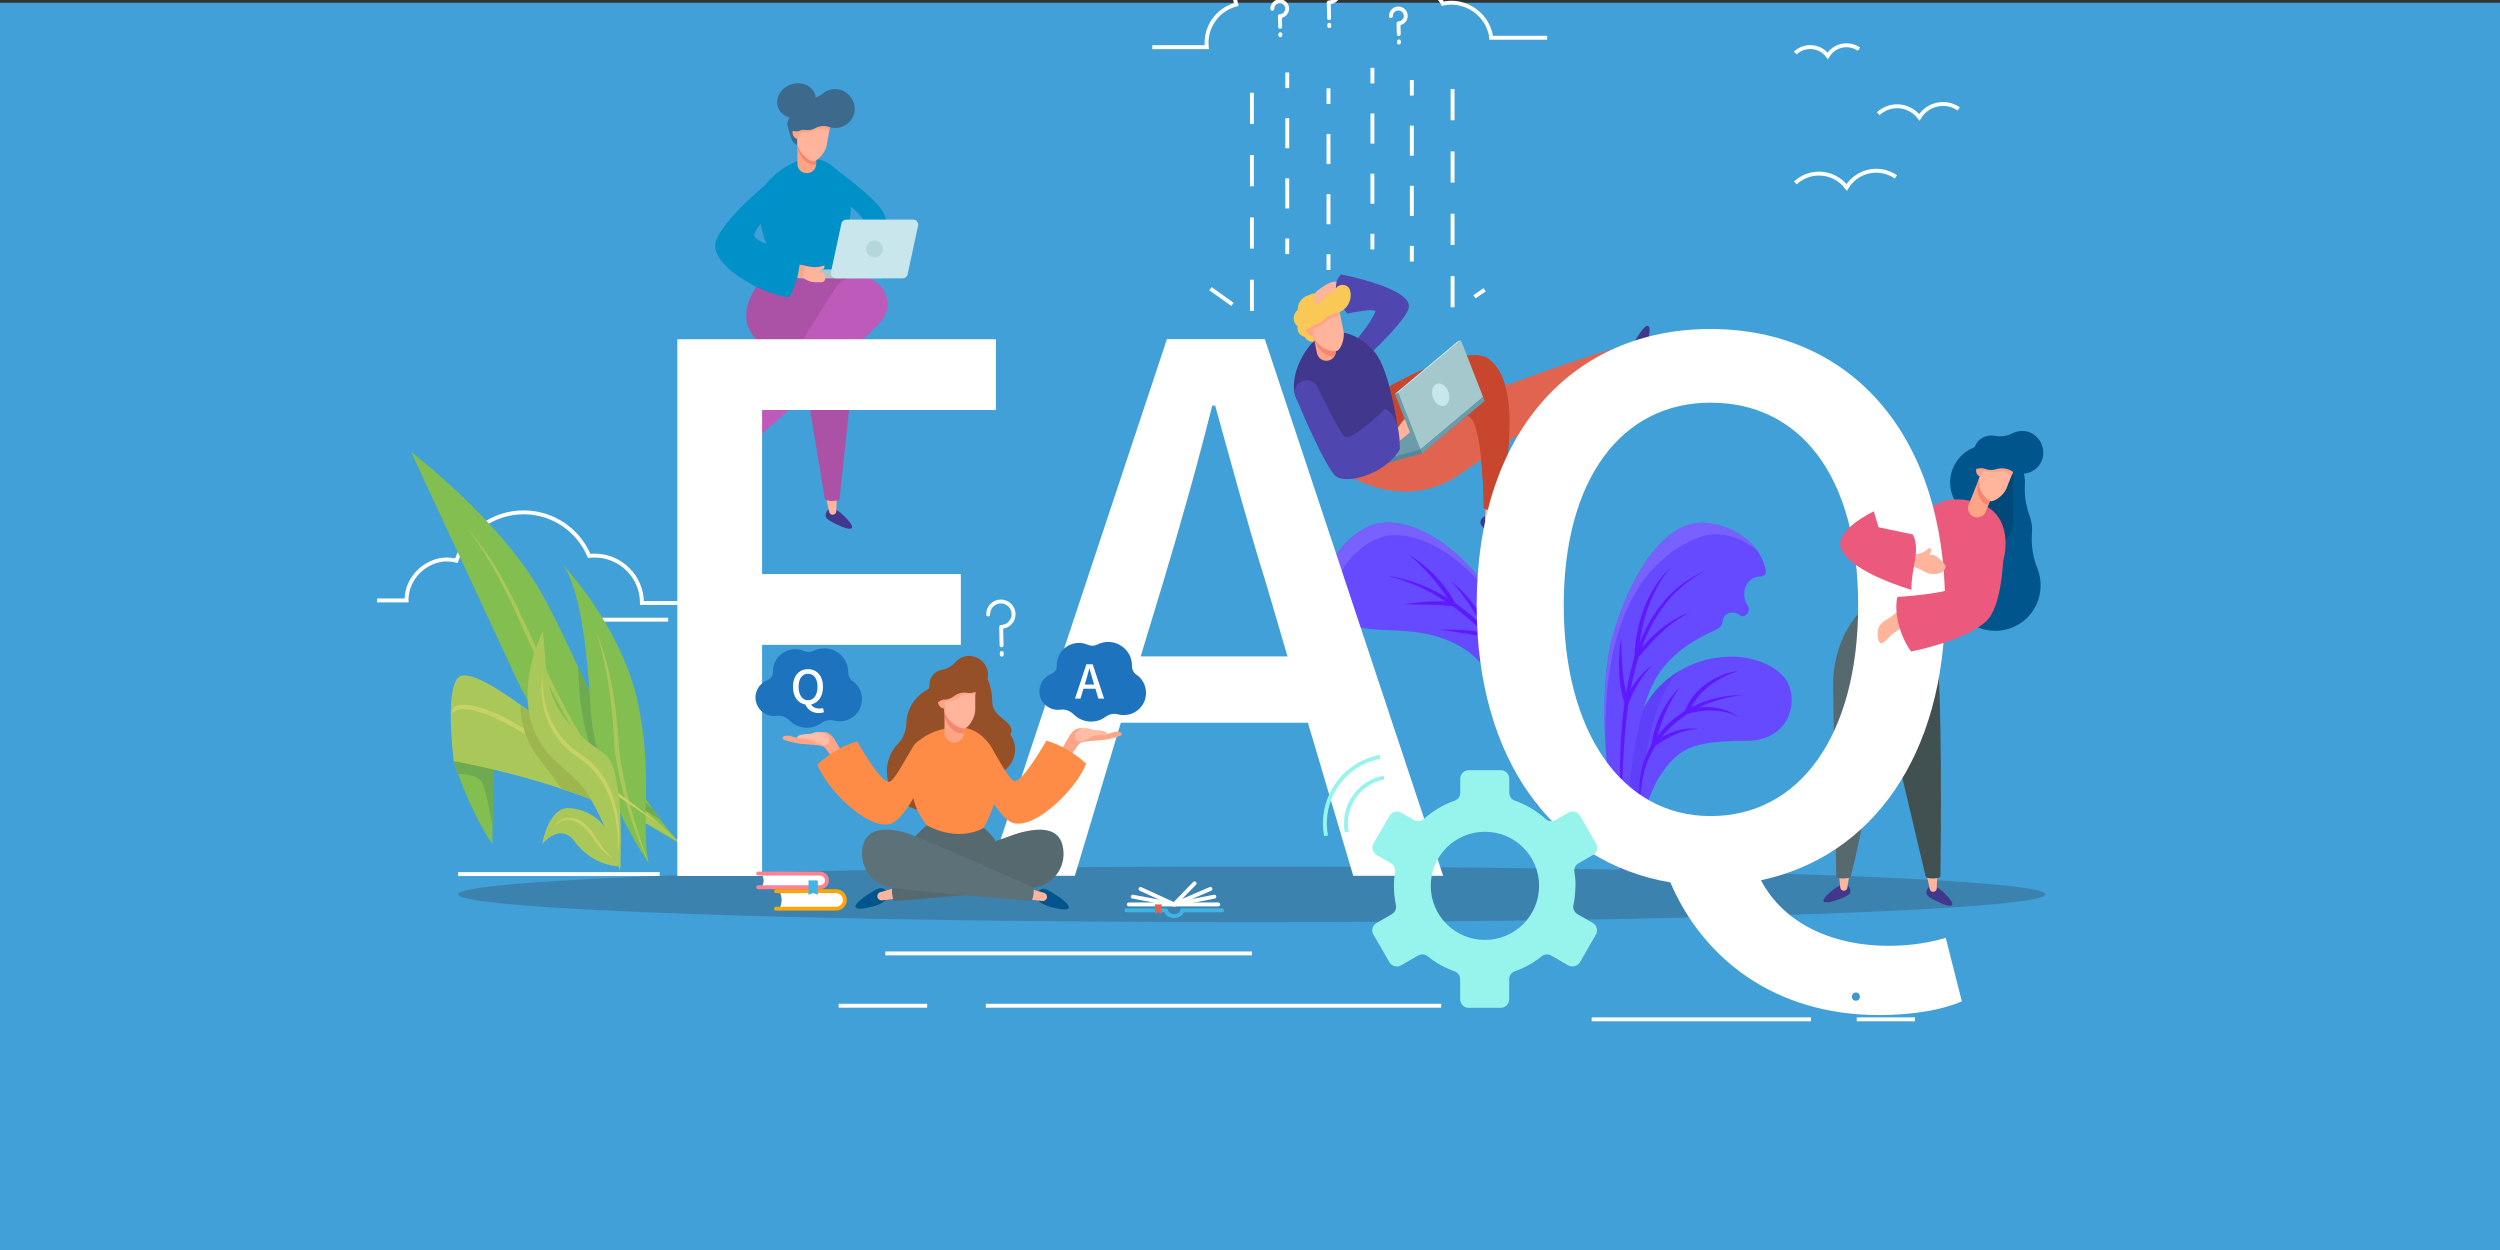 <?xml version="1.0" encoding="UTF-8"?><svg id="_レイヤー_2" xmlns="http://www.w3.org/2000/svg" xmlns:xlink="http://www.w3.org/1999/xlink" viewBox="0 0 300 150"><rect x="0" y="0" width="300" height="150" fill="#333333" stroke="none"/><defs><style>.cls-1,.cls-2,.cls-3,.cls-4,.cls-5,.cls-6,.cls-7,.cls-8,.cls-9,.cls-10{fill:none;}.cls-2{stroke:#41b4e6;}.cls-2,.cls-3,.cls-4,.cls-5,.cls-6,.cls-7,.cls-8,.cls-9,.cls-10{stroke-width:.47px;}.cls-2,.cls-3,.cls-7,.cls-10{stroke-linecap:round;}.cls-2,.cls-7{stroke-linejoin:round;}.cls-11{fill:#5f19ff;}.cls-12{fill:#6eaa50;}.cls-3{stroke:#ff8291;}.cls-3,.cls-4,.cls-5,.cls-6,.cls-8,.cls-9,.cls-10{stroke-miterlimit:10;}.cls-13{fill:#3c698c;}.cls-14{fill:#ffa587;}.cls-15{fill:#a5c8cd;}.cls-16{fill:#ffbca6;}.cls-4{stroke-dasharray:3.61 3.61;}.cls-4,.cls-5,.cls-7,.cls-8,.cls-9{stroke:#fff;}.cls-5{stroke-dasharray:3.61 3.61;}.cls-6{stroke:#97f4ec;}.cls-17{fill:#41b4e6;}.cls-18{fill:#5d40f7;}.cls-19{fill:#ffb49b;}.cls-20{fill:#c8d264;}.cls-21{fill:#c8e6eb;}.cls-22{fill:#c8462d;}.cls-23{fill:#7861ff;}.cls-24{fill:#fac855;}.cls-25{fill:#4297c9;}.cls-26{fill:#e16450;}.cls-27{fill:#fff;}.cls-28{fill:#82be50;}.cls-29{fill:#5d7278;}.cls-30{fill:#b4d7dc;}.cls-31{fill:#ff8c46;}.cls-32{fill:#415050;}.cls-33{fill:#ab51a6;}.cls-34{fill:#3c82af;}.cls-35{fill:#55879b;}.cls-36{fill:#0091c8;}.cls-37{fill:#654aff;}.cls-38{fill:#965028;}.cls-9{stroke-dasharray:3.74;}.cls-39{fill:#f5876e;}.cls-40{fill:#6c9baa;}.cls-41{fill:#004978;}.cls-42{fill:#1e73be;}.cls-43{fill:#9db74e;}.cls-44{fill:#00558c;}.cls-45{fill:#eb5a7d;}.cls-46{fill:#5046af;}.cls-47{fill:#97f4ec;}.cls-10{stroke:#ffa50a;}.cls-48{fill:#41378c;}.cls-49{fill:#be5ab9;}.cls-50{fill:#41a0d7;}.cls-51{clip-path:url(#clippath);}.cls-52{fill:#55696e;}.cls-53{fill:#aac85a;}</style><clipPath id="clippath"><rect class="cls-1" x="37" width="222" height="129.72"/></clipPath></defs><g id="_レイヤー_1-2"><rect class="cls-50" y=".33" width="300" height="149.67"/><g class="cls-51"><path class="cls-8" d="M45.25,72.05h3.54s0-.05,0-.07c0-1.98,1.29-3.75,3.13-4.5,1.02-.42,1.98-.41,2.85-.2,1.13-3.37,4.31-5.8,8.07-5.8,3.54,0,6.58,2.16,7.86,5.23.21-.02.43-.04.65-.04,3.13,0,5.68,2.54,5.68,5.66,0,.01,0,.02,0,.03h8.77"/><line class="cls-8" x1="70.08" y1="74.36" x2="80.18" y2="74.36"/><path class="cls-8" d="M223.08,5.9c-.42-.29-.94-.47-1.5-.47-.96,0-1.79.51-2.25,1.27-.48-.64-1.24-1.05-2.1-1.05-.7,0-1.33.27-1.8.71"/><path class="cls-8" d="M227.51,21.23c-.67-.46-1.48-.74-2.36-.74-1.51,0-2.83.8-3.55,2-.76-1.01-1.96-1.66-3.32-1.66-1.1,0-2.1.43-2.84,1.12"/><path class="cls-8" d="M235.05,13.07c-.54-.37-1.19-.59-1.89-.59-1.21,0-2.26.64-2.84,1.6-.61-.8-1.57-1.33-2.66-1.33-.88,0-1.68.34-2.27.9"/><path class="cls-8" d="M185.66,4.53h-6.72s0-.04,0-.06c-.24-1.76-1.49-3.26-3.17-3.86-.93-.33-1.82-.35-2.63-.17-1.24-2.05-3.49-3.43-6.06-3.43-.68,0-1.34.1-1.96.28-.51-4.24-4.12-7.52-8.5-7.52-4.73,0-8.57,3.83-8.57,8.55,0,.77.11,1.51.3,2.22-2.21.58-3.79,2.69-3.54,5.12h-6.53"/><line class="cls-8" x1="118.3" y1="120.69" x2="172.94" y2="120.69"/><line class="cls-8" x1="100.64" y1="120.69" x2="111.26" y2="120.69"/><line class="cls-8" x1="106.25" y1="114.41" x2="150.23" y2="114.41"/><line class="cls-8" x1="191" y1="122.32" x2="217.31" y2="122.32"/><line class="cls-8" x1="222.81" y1="122.32" x2="229.8" y2="122.32"/><line class="cls-8" x1="79.16" y1="104.89" x2="54.98" y2="104.89"/><line class="cls-8" x1="154.47" y1="8.7" x2="154.47" y2="10.57"/><line class="cls-5" x1="154.47" y1="14.18" x2="154.47" y2="26.81"/><line class="cls-8" x1="154.47" y1="28.62" x2="154.47" y2="30.49"/><line class="cls-8" x1="159.42" y1="10.6" x2="159.42" y2="12.47"/><line class="cls-5" x1="159.42" y1="16.08" x2="159.42" y2="28.71"/><line class="cls-8" x1="159.42" y1="30.51" x2="159.42" y2="32.39"/><line class="cls-8" x1="164.69" y1="8.14" x2="164.69" y2="10.01"/><line class="cls-5" x1="164.69" y1="13.62" x2="164.69" y2="26.25"/><line class="cls-8" x1="164.69" y1="28.06" x2="164.69" y2="29.93"/><line class="cls-8" x1="169.42" y1="9.6" x2="169.42" y2="11.47"/><line class="cls-4" x1="169.42" y1="15.08" x2="169.42" y2="27.71"/><line class="cls-8" x1="169.42" y1="29.51" x2="169.42" y2="31.38"/><polyline class="cls-9" points="150.23 11.13 150.23 38.19 145.25 34.64"/><polyline class="cls-9" points="174.31 10.69 174.31 37.42 178.16 34.77"/><path class="cls-7" d="M158.12-.97c-.02-.72.55-1.31,1.27-1.33.72-.02,1.31.55,1.33,1.27s-.55,1.31-1.27,1.33l.04,1.88"/><line class="cls-7" x1="159.51" y1="2.97" x2="159.51" y2="3.14"/><path class="cls-7" d="M152.68,1.06c-.01-.49.38-.9.87-.91.49-.01.9.38.91.87.01.49-.38.9-.87.91l.03,1.29"/><line class="cls-7" x1="153.64" y1="4.11" x2="153.64" y2="4.23"/><path class="cls-7" d="M166.91,1.93c-.01-.49.38-.9.87-.91.49-.01.9.38.91.87.01.49-.38.9-.87.91l.03,1.29"/><line class="cls-7" x1="167.87" y1="4.97" x2="167.87" y2="5.1"/><path class="cls-37" d="M194.69,107.98s-2.28-18.95,4.55-25.69c4.86-4.8,12.18-4.17,14.86-1.01,1.87,2.21,1.04,7.62-4.55,7.62-6.63,0-8.22.96-10.44,4.34-2.22,3.39-4.42,14.74-4.42,14.74Z"/><path class="cls-18" d="M201.52,80.51c-.8.48-1.57,1.07-2.28,1.77-3.15,3.11-4.36,8.8-4.75,14.05.35,2.9.77,5.5,1.12,7.41.25-1.05.54-2.22.86-3.39.34-6.17,1.32-14.89,4.09-18.68.31-.42.63-.8.96-1.16Z"/><path class="cls-37" d="M211.36,69.16c.16,0,.31-.07.42-.19.1-.12.15-.29.12-.44-.52-3.11-3.61-5.38-7.13-5.77-4.41-.49-8.58,4.97-11.02,12.78-3.32,10.63,1.22,30.43,1.22,30.43,0,0-.23-19.24,4.28-25.41,1.95-2.68,4.47-3.99,6.75-5.03.37-.17.66-.51.7-.92.06-.58.46-1.11,1.21-1.11.35,0,.62.12.82.3.19.18.48.2.7.06.01,0,.03-.02.04-.03.43-.26.51-.83.22-1.25-.85-1.24-.29-3.41,1.68-3.41Z"/><path class="cls-23" d="M203.45,64.64c3.35-1.45,6.12.47,7.36,1.36-1.31-1.77-3.57-2.98-6.04-3.25-4.41-.49-8.58,4.97-11.02,12.78-3.32,10.63,1.22,30.43,1.22,30.43,0,0-9.03-33.75,8.49-41.32Z"/><path class="cls-11" d="M204.66,68.48c-8.98,4.66-9.58,16.18-10,25.13-.05,1.36-.07,2.72-.03,4.09-.24-2.72-.29-5.45-.16-8.18.37-7.84,2.11-17.64,10.2-21.04h0Z"/><path class="cls-11" d="M200.38,68.17c-2.39,3-3.58,6.82-3.74,10.62,0,0-.44-.16-.44-.16,1.79-2.16,3.91-4.23,6.6-5.16-2.51,1.23-4.48,3.32-6.21,5.46,0,0-.47.6-.47.6,0-4.11,1.28-8.42,4.26-11.36h0Z"/><path class="cls-11" d="M194.53,76.47c.08,2.6.11,5.3.9,7.78,0,0-.47.01-.47.01.66-1.78,1.82-3.36,3.34-4.47-1.44,1.5-2.5,3.34-3.09,5.31-1.1-2.74-1.08-5.75-.67-8.62h0Z"/><path class="cls-11" d="M209.07,83.42c-6.02.61-11.39,4.67-12.1,10.91-.14.83-.15,1.69-.25,2.54-.01-.85-.05-1.71,0-2.57.32-6.44,6.11-10.95,12.35-10.88h0Z"/><path class="cls-11" d="M208.61,80.51c-2.53.82-4.96,2.41-5.92,4.96,0,0-.31-.33-.31-.33,2.08-.54,4.47-.4,6.24.88-.95-.46-1.97-.72-3.02-.75-1.21-.05-2.42.15-3.56.49.87-2.91,3.67-4.85,6.58-5.26h0Z"/><path class="cls-11" d="M201.52,82.51c-1.4,2.08-2.43,4.39-2.83,6.86,0,0-.41-.23-.41-.23,1.6-1.13,3.58-1.95,5.56-1.67-.98.03-1.91.28-2.79.65-1.06.46-2.05,1.08-2.95,1.78.28-2.75,1.49-5.41,3.41-7.39h0Z"/><path class="cls-37" d="M178.86,71.12c-4.67-6.72-11.08-9.86-14.99-7.77-3.91,2.09-6.12,6.67-3.42,10.28,2.7,3.61,8.98.31,15.19,4.19,6.48,4.05,8.83,19.05,8.83,19.05,0,0-.31-18.13-5.6-25.74Z"/><path class="cls-23" d="M164.78,64.86c3.91-2.09,10.32,1.05,14.99,7.77-.29-.54-.59-1.04-.91-1.51-4.67-6.72-11.08-9.86-14.99-7.77-3.91,2.09-6.12,6.67-3.42,10.28.05.07.11.14.17.2-1.41-3.34.72-7.12,4.17-8.97Z"/><path class="cls-11" d="M179.91,82.81c3.27,5.91,4.54,14.05,4.54,14.05,0,0-.02-1.33-.16-3.42-.86-3.25-2.27-7.48-4.38-10.64Z"/><path class="cls-11" d="M166.35,69.07c7.16,1,13.06,6.36,16.45,12.52.47.9.89,1.83,1.32,2.74-.53-.87-1-1.76-1.54-2.62-3.69-5.92-9.3-11-16.23-12.65h0Z"/><path class="cls-11" d="M169.14,66.61c2.43,1.51,4.47,3.68,5.74,6.26-1-.25-2.4-.27-3.46-.31,0,0-3-.04-3-.04,2.02-.27,4.02-.53,6.06-.24,0,0-.29.36-.29.36-1.27-2.31-3.07-4.28-5.05-6.03h0Z"/><path class="cls-11" d="M174.19,69.78c2.21,1.81,3.95,4.24,4.86,6.96-.96-.38-2.34-.58-3.38-.76,0,0-2.97-.43-2.97-.43,2.04,0,4.05,0,6.04.55,0,0-.34.32-.34.32-.96-2.45-2.48-4.65-4.21-6.64h0Z"/><path class="cls-34" d="M245.47,107.32c0,1.85-42.64,3.34-95.25,3.34s-95.25-1.5-95.25-3.34,42.64-3.34,95.25-3.34,95.25,1.5,95.25,3.34Z"/><path class="cls-44" d="M242.73,56.39c-.85-2.4-3.53-3.62-5.92-2.66-2.16.87-3.3,3.33-2.58,5.54.09.29.22.56.36.82.42.75.6,1.63.4,2.46-.17.72-.15,1.44.02,2.11.26,1.03.05,2.11-.45,3.05-.76,1.44-.87,3.2-.12,4.83,1.2,2.6,4.29,3.83,6.97,2.79,2.95-1.15,4.14-4.42,3.09-7.08-.54-1.36-.79-2.83-.66-4.29.05-.62-.02-1.26-.24-1.88,0,0,0-.01,0-.02-.45-1.24-.7-2.55-.61-3.86.04-.59-.04-1.2-.25-1.8Z"/><path class="cls-41" d="M237.92,66.08h0c2.02,0,3.66-1.63,3.66-3.65v-6.24h-3.66v9.89Z"/><path class="cls-48" d="M231.32,106.62c-.44.77.1,1.04,1.07,1.52.97.49,1.73.69,1.86.45.12-.23-.17-.66-.93-1.43-.91-.92-1.71-1.04-2-.54Z"/><path class="cls-19" d="M231.27,105.29l.29,1.36c.03.22.23.39.45.37h0c.23-.01.4-.2.4-.43l.06-1.76-1.21.46Z"/><path class="cls-32" d="M229.24,71.52s2.05,1.93,3.01,5.9c.91,3.77.63,25.48.6,27.68,0,.11-.07.2-.18.23-.44.11-.92.13-1.43,0-.09-.02-.15-.09-.17-.18l-6.78-28.75,2.72-4.87h2.24Z"/><path class="cls-48" d="M221.94,106.49c.36.81-.21,1.02-1.22,1.41-1.01.38-1.79.51-1.89.25-.09-.24.24-.64,1.07-1.32,1-.83,1.8-.86,2.04-.33Z"/><path class="cls-19" d="M221.9,105.12l-.21,1.37c-.01.23-.2.4-.43.4h0c-.23,0-.42-.18-.43-.4l-.17-1.76,1.24.38Z"/><path class="cls-52" d="M221.69,75.49c.98-1.73,2.46-3.4,4.61-3.97h1.42s-2.83,22.84-5.62,33.64c-.02.08-.08.14-.16.16-.49.12-.97.14-1.43.01-.09-.03-.15-.11-.16-.2l-.38-22.68c-.04-2.43.51-4.85,1.71-6.96Z"/><path class="cls-45" d="M236.11,73.68s3.96-4.47,4.44-7.11c.3-1.63.24-4.89-2.7-6.05-1.96-.77-6.35-1.54-7.68,2.92-.64,2.12-1.25,4.74-.29,7.78,0,0,2.69,2.89,6.24,2.46Z"/><path class="cls-14" d="M236.86,62.01h0c-.57-.22-.84-.86-.62-1.43l1.34-3.38,2.05.81-1.34,3.38c-.22.57-.87.84-1.43.62Z"/><path class="cls-39" d="M238.38,60.56h0c.07.03.14.05.21.06l1.04-2.61-2.05-.81-.15.38c-.4,1.02-.06,2.58.96,2.98Z"/><path class="cls-19" d="M238.85,60.12h0c-.9-.35-1.67-1.92-1.32-2.81l.73-1.85,3.25,1.29-.73,1.85c-.36.9-1.54,1.68-1.94,1.53Z"/><path class="cls-14" d="M237.19,56.2c-.16.4.03.85.43,1.01l.58-1.45c-.4-.16-.85.04-1.01.44Z"/><path class="cls-14" d="M241.62,56.5l-2.74-1.08-.24.6c-.29-.1-.6.05-.71.34-.03.07-.04.15-.04.23.08,0,.16,0,.23-.02.16-.04.32-.02.47.04.33.13.68.13,1,.03.45-.14.94-.1,1.34.14.08.05.17.09.27.13.08.03.16.06.24.08l.19-.47Z"/><path class="cls-44" d="M243.54,51.87c-.71-.26-1.47-.18-2.1.15-.65.35-1.41.4-2.14.27,0,0-.02,0-.03,0-.81-.14-1.66.23-2.1.93-.06.09-.11.19-.15.28-.14.32-.33.62-.59.84-.12.1-.22.24-.29.4-.22.55.08,1.19.67,1.42.24.1.5.11.73.05.21-.05.43-.03.64.05.45.17.92.18,1.35.05.6-.19,1.27-.14,1.81.18.11.07.24.13.36.18,1.34.53,2.87-.15,3.36-1.51.46-1.28-.26-2.82-1.54-3.29Z"/><path class="cls-19" d="M160.48,33.96s.17,1.1-.4,1.34c-.56.24-.8-.07-1.16.31-.36.38-.57,1.05-1.01.82-.19-.11-.42-1.06.22-1.56.64-.5,2.01-1.46,2.34-.91Z"/><path class="cls-22" d="M162.4,48.87c-.87.6-1.51,1.43-1.99,2.34-1.42,2.74.85,5.96,3.93,5.7h0s10.27-8.05,11.97-6.9c1.71,1.16,1.74,10.89,1.74,10.89.01.09.08.17.16.2.52.18,1.01.2,1.47.12.11-.02.19-.11.2-.22.13-1.43,3.48-14.41-1.24-17.91-3.07-2.27-14.52,4.62-16.25,5.79Z"/><path class="cls-24" d="M157.69,38.88c.27.52.08,1.16-.44,1.43-.52.27-1.16.08-1.43-.44-.27-.52-.08-1.16.44-1.43.52-.27,1.16-.08,1.43.44Z"/><path class="cls-24" d="M158.67,39.25c.31.59.09,1.32-.5,1.64s-1.33.09-1.64-.5-.09-1.32.5-1.64,1.33-.09,1.64.5Z"/><path class="cls-46" d="M161.25,42.52s2.97-3.14,3.79-5.09c.24-.57-3.36.2-3.36.2-1.18-1.38-1.96-3.44-.78-4.7,0,0,9.07,1.7,8.1,4.19-.76,1.95-5.87,6.54-5.87,6.54l-1.87-1.14Z"/><path class="cls-48" d="M196.42,42.49c.87.28,1.03-.33,1.3-1.41.28-1.08.32-1.89.04-1.97-.26-.07-.63.32-1.24,1.25-.73,1.12-.68,1.94-.11,2.12Z"/><path class="cls-19" d="M195.31,43.04l1.17-.83c.2-.12.28-.37.17-.58h0c-.11-.21-.36-.3-.57-.21l-1.7.66.93.96Z"/><path class="cls-26" d="M175.08,56.97s-5.27,4.23-12.62.43l1.81-4.6s19.38-8.2,30.48-11.28c.08-.02.17,0,.23.06.37.38.63.79.75,1.27.02.09-.02.19-.1.24l-20.55,13.87Z"/><path class="cls-48" d="M167.67,51.02s-.91-6.58-2.67-8.72c-1.09-1.32-3.69-3.45-6.57-1.92-1.92,1.02-4.18,5.46-2.68,7.78,1.24,1.92,2.74,4.34,5.78,5.62,0,0,4.11.31,6.13-2.75Z"/><path class="cls-14" d="M159.39,43.27h0c-.62.13-1.22-.27-1.35-.88l-.76-3.67,2.23-.46.76,3.67c.13.61-.27,1.22-.88,1.34Z"/><path class="cls-39" d="M160.27,41.92l-.43-2.07-2.19.45.09.41c.22,1.06,1.31,2.16,2.37,2.05.16-.24.22-.54.16-.85Z"/><path class="cls-19" d="M160.41,42.11h0c-.98.2-2.53-.7-2.73-1.68l-.42-2.01,3.44-1.2.52,2.48c.2.97-.37,2.32-.8,2.41Z"/><path class="cls-14" d="M156.75,39.67c.09.44.51.72.94.63l-.33-1.58c-.43.09-.71.51-.62.95Z"/><path class="cls-14" d="M160.74,37.42l-2.98.62.14.65c-.3.08-.49.38-.43.69.02.08.05.15.09.22.07-.04.13-.09.18-.15.11-.12.25-.2.41-.23.36-.07.67-.27.89-.54.31-.37.75-.62,1.23-.64,0,0,0,0,0,0,.3-.02.51-.31.45-.61h0Z"/><path class="cls-24" d="M160.32,34.59c-.36.51-.91.91-1.46.74-.54-.17-1.11-.21-1.64.01l-.4.17h-.02c-.52.23-.93.68-1.03,1.24-.06.33-.05.64.03.91.06.21.02.43-.05.64-.06.15-.07.31-.04.48.1.5.63.82,1.16.71.22-.05.41-.16.55-.31.13-.14.32-.23.51-.27.4-.09.73-.31.98-.6.35-.42,1.15-.68,1.4-.73,1.23-.23,2.01-1.47,1.71-2.69,0,0,0-.01,0-.02-.19-.78-1.25-.93-1.71-.27Z"/><path class="cls-19" d="M166.92,52.44l1.11-1.51c.68-1.01.93-.73,1.01-.7.12.04.11-.25.27-.38.11-.09.26-.13.39-.1.6.14,1.04.43,1.32.91.08.14.02.31-.12.38l-1.7,1.05-1.36.91-.92-.55Z"/><path class="cls-24" d="M157.62,37.6c.33.61.09,1.38-.52,1.7-.62.33-1.38.09-1.71-.52-.33-.61-.09-1.38.52-1.7.62-.33,1.38-.09,1.71.52Z"/><path class="cls-48" d="M177.96,62.09c-.66.63-.19,1.06.63,1.81.82.76,1.52,1.18,1.71.97.18-.2.02-.7-.52-1.68-.64-1.18-1.39-1.52-1.82-1.1Z"/><path class="cls-19" d="M178.29,60.77l-.1,1.43c-.04.23.11.45.34.5h0c.23.05.46-.09.52-.31l.57-1.73-1.33.11Z"/><path class="cls-22" d="M178.65,43.08c-1.69-1.25-5.91.27-9.66,2.09-1.05.51,2.57,6.65,2.57,6.65,2.14-1.32,4.09-2.26,4.75-1.82,1.71,1.16,1.74,10.89,1.74,10.89.01.09.08.17.16.2.52.18,1.01.2,1.47.12.11-.02.19-.11.2-.22.13-1.43,3.48-14.41-1.24-17.91Z"/><polygon class="cls-35" points="178.16 48.11 170.65 54.4 165.08 55.97 164.89 55.49 172.58 49.68 178.16 48.11"/><polygon class="cls-40" points="177.97 47.63 170.46 53.92 164.89 55.49 172.39 49.2 177.97 47.63"/><polygon class="cls-40" points="177.56 47.79 170.05 54.08 167.39 47.28 174.89 40.99 177.56 47.79"/><polygon class="cls-15" points="177.97 47.63 170.46 53.92 167.8 47.12 175.31 40.83 177.97 47.63"/><polygon class="cls-40" points="170.46 53.92 170.65 54.4 178.16 48.11 177.97 47.63 170.46 53.92"/><polygon class="cls-21" points="167.8 47.12 167.39 47.28 174.89 40.99 175.31 40.83 167.8 47.12"/><path class="cls-21" d="M173.82,47.05c.25.72.03,1.45-.48,1.63-.52.18-1.14-.26-1.39-.99-.25-.72-.03-1.45.48-1.63.52-.18,1.14.26,1.39.99Z"/><path class="cls-46" d="M156.38,45.69c-.8.25-1.21,1.12-.9,1.9,1.08,2.7,3.56,8.25,4.7,9.45,1.17,1.23,6.04-.08,7.8-3.12,0-1.59-.13-4.09-1.77-4.85,0,0-3.71,3.63-4.75,3.4-.45-.1-2.4-4.05-3.36-6.03-.31-.64-1.05-.96-1.73-.74h0Z"/><path class="cls-19" d="M159.42,35.18v-1.16c-.46.23-.97.6-1.29.85-.64.5-.42,1.45-.22,1.56.44.24.65-.44,1.01-.82.19-.2.5-.36.5-.43Z"/><path class="cls-13" d="M96.28,16.16c.19.55.06,1.11-.31,1.23-.36.13-.82-.22-1.01-.77-.95-2.75-.21-1.85.15-1.97.36-.13.97.96,1.17,1.51Z"/><path class="cls-33" d="M100.85,29.69s3.87,3.58,4.44,6.42-4.44,6.57-4.44,6.57c0,0-6.05-1.66-4.8-5.33,1.26-3.67,1.9-7.08,4.8-7.65Z"/><path class="cls-48" d="M90.32,52.18c.61.66.33,1.06-.52,1.76-.85.7-1.76,1.08-1.94.86-.17-.2.02-.69.6-1.63.7-1.12,1.46-1.42,1.86-.99Z"/><path class="cls-19" d="M91.16,51.96l-1,1c-.15.18-.41.21-.59.07h0c-.19-.14-.24-.4-.11-.59l.92-1.54.79,1.06Z"/><path class="cls-48" d="M99.24,61.34c-.45.78.1,1.06,1.09,1.55.99.49,1.77.71,1.89.45.12-.24-.18-.67-.95-1.45-.93-.94-1.74-1.06-2.03-.55Z"/><path class="cls-19" d="M99.19,60l.3,1.39c.03.23.23.4.46.38h0c.23-.01.41-.21.41-.44l.06-1.79-1.24.47Z"/><path class="cls-33" d="M99.03,30.43s2.35,1.99,3.33,6.04c.92,3.84-1.54,21.12-1.57,23.33,0,.11-.07.2-.18.23-.45.11-.93.13-1.46,0-.09-.02-.15-.1-.17-.18l-2.94-17.7.05.3c-3.44.41-7.02-1.86-6.49-5.27.35-2.25,2.53-4.92,4.04-6.73h5.4Z"/><path class="cls-49" d="M103.85,33.31l-.41-.07c-1.29-.23-2.6.35-3.29,1.46l-10.27,16.34c-.05.08-.05.18,0,.26.3.38.7.65,1.19.85.08.03.16.02.23-.03,3.99-3.26,9.47-8.56,14.27-13.37.46-.46.77-1.06.89-1.7h0c.31-1.75-.86-3.42-2.61-3.73Z"/><path class="cls-36" d="M100.48,32.11s2.07-5.71,1.53-8.39c-.33-1.65-1.61-4.72-4.83-4.72-2.14,0-6.41,2.91-6.18,5.64.19,2.25.59,4.96,2.65,7.48,0,0,3.63,1.73,6.83,0Z"/><path class="cls-14" d="M96.81,20.78h0c-.62,0-1.12-.5-1.12-1.12v-3.7h2.25v3.7c0,.62-.5,1.12-1.12,1.12Z"/><path class="cls-39" d="M97.71,19.77h0c.08,0,.15,0,.22-.02v-2.86h-2.25v.42c0,1.12.91,2.46,2.02,2.46Z"/><path class="cls-19" d="M97.58,19.35h0c-.97-.17-2.06-1.57-1.89-2.54l.36-2,3.51.62-.36,2c-.17.97-1.2,1.99-1.62,1.92Z"/><path class="cls-14" d="M95.12,15.78c-.08.43.21.84.64.92l.28-1.57c-.43-.08-.84.21-.91.65Z"/><path class="cls-14" d="M99.6,15.17l-2.96-.52-.12.65c-.3-.04-.59.17-.64.48-.01.08-.01.16,0,.23.08-.01.15-.04.22-.07.15-.07.31-.08.48-.06.35.06.7,0,1-.17.42-.23.92-.29,1.37-.14.09.03.19.06.3.08.08.01.18.02.26.03l.09-.51Z"/><path class="cls-13" d="M100.57,10.71c-.68-.1-1.34.11-1.84.52-.52.43-1.19.61-1.86.63,0,0-.02,0-.02,0-.75.02-1.43.51-1.7,1.21-.03.09-.06.19-.08.28-.07.31-.18.61-.37.86-.09.12-.16.25-.18.4-.09.53.29,1.04.86,1.14.24.04.46,0,.66-.09.18-.09.38-.1.57-.07.43.07.85,0,1.21-.2.5-.28,1.1-.35,1.65-.16.11.04.23.07.36.09,1.29.23,2.52-.65,2.72-1.95.18-1.22-.75-2.46-1.97-2.64Z"/><path class="cls-15" d="M96.07,32.33h9.9c.2,0,.33.19.27.38l-.18.5c-.04.11-.15.19-.27.19h-9.9c-.2,0-.33-.19-.27-.38l.18-.5c.04-.11.15-.19.27-.19Z"/><path class="cls-19" d="M97.77,33.87h.79c.27,0,.49-.23.47-.5,0-.12-.03-.23-.05-.36-.03-.14-.13-.25-.26-.31-.18-.08-.44.04-.45-.08,0-.08.25-.21.47-.31.17-.08.25-.28.17-.45-.58.2-1.15.26-1.69.15l-1.82-.36-.11,1.05,1.39.83h0c.32.21.7.33,1.09.33Z"/><path class="cls-14" d="M96.58,31.9l-1.19-.23-.11,1.05,1.06.64c.11-.48.19-.96.23-1.45Z"/><path class="cls-36" d="M92.13,21.95s-5.49,4.47-6.25,7.11c-.76,2.64,5.42,6.32,8.88,6.61.8-1.66,1.28-3.37,1.27-5.15,0,0-5.29-1.21-5.52-2.23-.18-.79,3.37-4.49,3.37-4.49,0,0-.71-1.21-1.76-1.84Z"/><path class="cls-36" d="M100.17,20.21s5.15,3.71,5.9,5.41c1.07,2.44,1.29,6.89,1.29,6.89,0,0-2.78-.08-3.94-1.55,0,0,.48-3.05.33-4.14-.14-1.03-2.13-2.36-2.13-2.36l-1.46-4.25Z"/><path class="cls-21" d="M108.32,33.4h-8.02c-.38,0-.67-.35-.59-.73l1.26-5.85c.06-.28.3-.47.59-.47h8.02c.38,0,.67.35.59.73l-1.26,5.85c-.06.28-.3.47-.59.47Z"/><path class="cls-30" d="M105.95,29.87c0,.56-.45,1.01-1.01,1.01s-1.01-.45-1.01-1.01.45-1.01,1.01-1.01,1.01.45,1.01,1.01Z"/><path class="cls-13" d="M97.8,11.32c.38,1.08-.3,2.3-1.53,2.73-1.22.43-2.52-.1-2.9-1.18s.3-2.3,1.53-2.73c1.22-.43,2.52.1,2.9,1.18Z"/><path class="cls-28" d="M54.45,91.35s1.66,5.52,4.63,9.94l.16-12.28-4.79,2.34Z"/><path class="cls-12" d="M57.94,94.07c.49,1.17,1.17,5.07,1.17,5.07l.13-10.14-4.79,2.34s.18.6.53,1.55c0,0,2.42-.13,2.97,1.17Z"/><path class="cls-28" d="M81.73,101.28s-13.57-6.56-19.77-19.86c-6.19-13.3-12.63-27.19-12.63-27.19,0,0,10.55,8.02,15.55,16.77,5,8.75,9.63,22.87,16.85,30.29Z"/><path class="cls-12" d="M69.51,82.55c.16,2.8.8,5.52,1.62,8-2.52-2.22-5.26-4.55-7.83-6.54,2.56,4.47,5.9,8.07,9.03,10.8.21.09.41.18.62.27.07.15.14.29.21.44,1.05.87,2.06,1.65,3,2.32,0-.4,0-.81,0-1.24,1.05.54,2.08,1.12,3.07,1.73-.28-.38-.56-.77-.84-1.16-.62-.59-1.37-1.28-2.21-2.06,0-.45.01-.91.02-1.39-2.52-4.3-4.73-9.18-6.85-13.76.06.83.12,1.69.17,2.6Z"/><path class="cls-53" d="M81.73,101.28s-22.07-21.35-26.37-20.19c-2.16.59-.91,10.25-.91,10.25,0,0,16.56,2.79,27.28,9.94Z"/><path class="cls-53" d="M73.38,93.9c-3.75-4.5-6.7-9.65-9.05-15-2.43-5.28-4.59-10.8-8.22-15.4,3.96,4.35,6.22,9.92,8.69,15.19,2.31,5.36,5.16,10.48,8.58,15.21h0Z"/><path class="cls-28" d="M77.87,103.6s-6.46-9-7.02-18.84c-.56-9.84-1.73-14.62-3.23-16.92,0,0,6.72,7.15,8.79,15.9,2.08,8.75.42,15.69,1.45,19.86Z"/><path class="cls-53" d="M71.53,75.78c1.85,4.46,2.5,9.25,2.74,14.03.59,4.72,1.94,9.33,3.59,13.8-2.04-4.33-3.47-8.98-4.11-13.74-.21-4.78-.76-9.51-2.23-14.09h0Z"/><path class="cls-20" d="M65.33,89.6c-6.72-4.55-9.41-4.71-10.41-4.4-.46.14-.58.39-.58.39,0,0-.27-.67.43-.89,1.34-.41,4.31.03,10.86,4.47,10.09,6.83,13.27,9.6,13.3,9.62,0,0-3.54-2.39-13.59-9.2Z"/><path class="cls-43" d="M72.01,93.45c-.48-.74-1-1.56-1.54-2.43-2.7-2.33-5.53-4.64-8.03-6.45.05,2.1.6,4.34,2.15,6.33.92,1.19,1.87,2.47,2.81,3.77,2,.66,4.08,1.43,6.15,2.31-.38-1.27-.87-2.49-1.54-3.52Z"/><path class="cls-53" d="M65.14,75.81s-4.34,8.21.33,14.22c1.41,1.81,3.73,3.15,4.96,5.11,2.84,4.55,3.97,9.4,3.97,9.4,0,0,.74-12.32-1.86-14.08-7.74-5.24-6.75-9.05-7.39-14.65Z"/><path class="cls-20" d="M65.13,81.05c-.18,3.02.82,6.08,2.98,8.2.71.74,1.57,1.21,2.38,1.85,1.63,1.31,2.74,3.19,3.28,5.17.55,1.98.67,4.07.38,6.08.09-2.02-.14-4.06-.75-5.97-.62-1.89-1.66-3.68-3.23-4.89-.78-.6-1.7-1.17-2.4-1.91-2.2-2.18-3.16-5.52-2.65-8.53h0Z"/><path class="cls-53" d="M74.49,103.98s-.69-6.65-6.19-7.01c-2.49-.16-3.24,4.31-3.24,4.31,0,0,2.15-2.64,3.84-.36,2.36,3.2,5.59,3.05,5.59,3.05Z"/><path class="cls-20" d="M66.6,99.15c.33-.72,1.22-1.14,2.03-.99,1.69.22,2.56,1.86,3.4,3.11.42.64.91,1.23,1.52,1.71-.7-.35-1.28-.92-1.76-1.54-.92-1.16-1.65-2.67-3.21-3-.71-.19-1.51.07-1.98.7h0Z"/><path class="cls-27" d="M81.28,40.71h38.23v8.49h-28.06v19.69h23.85v8.49h-23.85v27.74h-10.17V40.71Z"/><path class="cls-27" d="M156.95,86.73h-22.45l-5.52,18.37h-10.35l21.4-64.4h11.75l21.4,64.4h-10.79l-5.44-18.37ZM154.5,78.77l-2.54-8.66c-2.19-7-4.12-14.17-6.14-21.44h-.35c-1.84,7.35-3.86,14.44-5.96,21.44l-2.63,8.66h17.62Z"/><path class="cls-27" d="M235.43,120.15c-2.1.96-5.7,1.66-9.91,1.66-12.54,0-21.13-6.74-25.08-15.92-13.94-2.36-23.24-14.61-23.24-33.25,0-20.74,11.49-33.16,28.06-33.16s28.15,12.42,28.15,33.16c0,18.11-8.86,30.19-22.1,32.99,2.89,5.42,8.86,7.87,15.34,7.87,2.81,0,5.09-.44,6.84-.96l1.93,7.61ZM205.27,97.93c10.7,0,17.71-9.71,17.71-25.29s-7.01-24.32-17.71-24.32-17.62,9.19-17.62,24.32,6.93,25.29,17.62,25.29Z"/><path class="cls-47" d="M189.07,106.31c0-.58-.05-1.15-.14-1.7-.07-.41.14-.82.5-1.02l1.72-.99c.49-.28.66-.91.37-1.39l-1.92-3.32c-.28-.49-.91-.65-1.4-.37l-1.53.88c-.38.22-.86.17-1.19-.12-1.06-.96-2.32-1.72-3.7-2.2-.4-.14-.67-.53-.67-.95v-1.69c0-.56-.46-1.02-1.02-1.02h-3.84c-.56,0-1.02.46-1.02,1.02v1.69c0,.43-.26.81-.67.95-1.38.48-2.64,1.24-3.7,2.2-.33.29-.81.34-1.19.12l-1.53-.88c-.49-.28-1.11-.11-1.4.37l-1.92,3.32c-.28.49-.11,1.11.37,1.39l1.72.99c.36.21.56.61.5,1.02-.09.56-.14,1.12-.14,1.7,0,.78.09,1.55.24,2.29.09.43-.1.87-.49,1.1l-1.84,1.06c-.49.28-.66.91-.37,1.39l1.92,3.32c.28.49.91.65,1.4.37l2.04-1.17c.36-.21.82-.18,1.14.08.96.78,2.05,1.39,3.24,1.81.4.14.67.53.67.95v2.41c0,.56.46,1.02,1.02,1.02h3.84c.56,0,1.02-.46,1.02-1.02v-2.41c0-.43.27-.81.67-.95,1.19-.42,2.28-1.03,3.24-1.81.32-.26.78-.29,1.14-.08l2.04,1.17c.49.28,1.11.11,1.4-.37l1.92-3.32c.28-.49.11-1.11-.37-1.39l-1.84-1.06c-.38-.22-.58-.66-.49-1.1.16-.74.24-1.5.24-2.29ZM178.19,112.79c-3.59,0-6.5-2.9-6.5-6.49s2.91-6.49,6.5-6.49,6.5,2.9,6.5,6.49-2.91,6.49-6.5,6.49Z"/><path class="cls-7" d="M118.58,73.74c-.02-.84.65-1.54,1.49-1.56s1.54.65,1.56,1.49c.02.84-.65,1.54-1.49,1.56l.05,2.21"/><line class="cls-7" x1="120.21" y1="78.36" x2="120.21" y2="78.56"/><path class="cls-14" d="M128.31,88.35s.74-1.43,1.92-.82c.64.33,1.39.63,2.07.63.57,0,1.34-.35,1.64-.36.65-.02.83.31.53.48-.14.08-1.25.43-2.14.52-.97.1-2.47.12-2.75.4-.53.53-1.27,1.83-1.27,1.83l-1.18-.64,1.18-2.05Z"/><path class="cls-16" d="M129.02,88.53c-.07-.23-.03-.49.13-.67.22-.26.63-.55,1.36-.47.3.03.54.2.78.21,1.93.03,1.51.57,1.51.57,0,0-.04.02-.96.03-.92.01-1.27.57-1.88.7-.5.11-.8.09-.95-.37Z"/><path class="cls-14" d="M100.2,88.82s-.74-1.43-1.92-.82c-.64.33-1.39.63-2.07.63-.57,0-1.34-.35-1.64-.36-.65-.02-.83.31-.53.48.14.08,1.25.43,2.14.52.97.1,2.47.12,2.75.4.53.53,1.27,1.83,1.27,1.83l1.18-.64-1.18-2.05Z"/><path class="cls-16" d="M99.48,88.99c.07-.23.03-.49-.13-.67-.22-.26-.63-.55-1.36-.47-.3.03-.54.2-.78.21-1.93.03-1.51.57-1.51.57,0,0,.04.02.96.03.92.01,1.27.57,1.88.7.5.11.8.09.95-.37Z"/><path class="cls-44" d="M124.47,107.2c.51-.91,1.11-.53,2.19.16,1.08.68,1.75,1.33,1.58,1.6-.16.26-.77.22-2.01-.08-1.49-.36-2.09-1.09-1.76-1.68Z"/><path class="cls-19" d="M123.21,106.55l2.07.59c.26.07.41.33.35.59h0c-.06.26-.31.43-.58.39l-2.07-.25.22-1.33Z"/><path class="cls-44" d="M106.45,107.11c-.51-.91-1.11-.53-2.19.16-1.08.68-1.75,1.33-1.58,1.6.16.26.77.22,2.01-.08,1.49-.36,2.09-1.09,1.76-1.68Z"/><path class="cls-19" d="M107.71,106.47l-2.07.59c-.26.07-.41.33-.35.59h0c.06.26.31.43.58.39l2.07-.25-.22-1.33Z"/><path class="cls-52" d="M118.04,99.34l-6.81-.31s-2.11,1.65-2.11,2.77c0,1.99,2.38,3.6,5.32,3.6s5.32-1.61,5.32-3.6c0-1.12-1.72-2.46-1.72-2.46Z"/><path class="cls-52" d="M127.52,101.48c-.54-2.19-2.72-2.15-4.92-1.61-1.63.4-10.9,3.96-15.54,6.64,0,0,0,0,0,.01-.07.5-.01.99.16,1.47.03.09.12.14.21.14,5.21-.43,15.47-1.3,17.09-1.7,2.19-.54,3.53-2.75,2.99-4.94Z"/><path class="cls-29" d="M103.56,101.48c.54-2.19,2.72-2.15,4.92-1.61,1.55.38,14.2,6.04,15.44,6.61.06.03.11.09.11.15.05.46-.02.92-.18,1.37-.03.08-.11.13-.19.12-5.2-.43-15.48-1.3-17.11-1.71-2.19-.54-3.53-2.75-2.99-4.94Z"/><path class="cls-38" d="M115.09,90.98c.48.11.89.41,1.19.81.87,1.16,2.45,1.55,3.77.93,1.54-.72,2.19-2.55,1.47-4.09-.08-.17-.17-.32-.28-.47.82-1.55-2.12-1.93-2.16-3.83-.09-4.14-2.24-4.95-4.87-3.86-2.95,1.22-4.25,4.64-2.9,7.49.75,1.6,2.18,2.66,3.78,3.03Z"/><path class="cls-38" d="M118.16,87.88c.54-2.63-1.22-5.21-3.9-5.64-2.43-.39-4.82,1.21-5.38,3.61-.07.31-.11.61-.12.91-.03.92-.34,1.82-.99,2.47-.73.75-1.23,1.75-1.33,2.91-.2,2.17,1.17,4.24,3.25,4.91,2.74.89,5.57-.81,6.14-3.55.17-.82.11-1.63-.12-2.38,1.22-.64,2.16-1.79,2.46-3.25Z"/><path class="cls-31" d="M118.04,99.34s2.44-4.4,1.88-7.18c-.35-1.72-1.68-4.9-5.02-4.9-2.23,0-6.01,1.39-5.77,4.22.2,2.34-.03,4.94,2.1,7.56,0,0,3.49,2.11,6.81.31Z"/><path class="cls-14" d="M114.51,89.11h0c-.65,0-1.17-.52-1.17-1.17v-3.85h2.34v3.85c0,.64-.52,1.17-1.17,1.17Z"/><path class="cls-39" d="M115.44,88.02h0c.08,0,.16,0,.23-.02v-2.97h-2.34v.43c0,1.16.94,2.56,2.1,2.56Z"/><path class="cls-19" d="M115.73,87.41h0c-1.02,0-2.4-1.23-2.4-2.26v-2.11h3.7v2.11c0,1.02-.86,2.26-1.31,2.26Z"/><path class="cls-14" d="M112.56,84.2c0,.46.37.83.82.83v-1.65c-.45,0-.82.37-.82.83Z"/><path class="cls-14" d="M117.04,82.77h-3.12v.69c-.32.02-.57.28-.57.61,0,.08.02.16.05.24.08-.03.15-.07.22-.11.14-.1.31-.14.48-.14.37,0,.72-.13,1-.36.39-.31.88-.46,1.37-.39.1.02.21.02.32.02.09,0,.18,0,.27-.02v-.54Z"/><path class="cls-38" d="M116.26,78.7c-.66.02-1.24.32-1.64.79-.41.49-1.01.77-1.64.9,0,0-.01,0-.02,0-.7.15-1.26.71-1.39,1.42-.02.09-.03.19-.03.28,0,.3-.07.6-.21.87-.07.12-.1.26-.1.41,0,.51.45.93,1,.93.23,0,.44-.07.6-.19.15-.11.34-.16.53-.16.41,0,.8-.15,1.1-.39.43-.34.98-.51,1.52-.43.11.02.23.03.35.03,1.25,0,2.26-1.03,2.23-2.29-.03-1.18-1.11-2.19-2.29-2.16Z"/><path class="cls-31" d="M111.59,88.84c.66.33.93,1.14.61,1.81-.92,1.97-3.12,6.88-4.93,8.02-2.42,1.52-7.89-3.57-9.19-6.93,1.43-1.28,3-2.25,4.78-2.76,0,0,2.75,4.91,3.83,4.85.59-.04,2.07-2.94,2.92-4.29.78-1.24,1.95-.72,1.97-.71Z"/><path class="cls-31" d="M116.83,88.74c-.66.33-.93,1.14-.61,1.81.92,1.97,3.12,6.88,4.93,8.02,2.42,1.52,7.89-3.57,9.19-6.93-1.43-1.28-3-2.25-4.78-2.76,0,0-2.75,4.91-3.83,4.85-.59-.04-2.07-2.94-2.92-4.29-.78-1.24-1.95-.72-1.97-.71Z"/><path class="cls-42" d="M102.34,81.77c-.35-.25-.56-.64-.55-1.07.03-1.58-1.26-2.9-2.86-2.9-.47,0-.91.11-1.31.31-.36.18-.78.17-1.14.01-.32-.14-.68-.22-1.06-.22-1.55,0-2.72,1.3-2.67,2.75.02.45-.29.83-.7.99-1,.4-1.61,1.49-1.32,2.62.22.86.96,1.52,1.84,1.64.21.03.41.03.61,0,.59-.08,1.16.15,1.58.57.53.53,1.27.86,2.08.86.65,0,1.25-.21,1.73-.57.43-.31.98-.43,1.49-.29.41.11.85.13,1.32.02,1-.22,1.8-1.04,2-2.05.22-1.11-.24-2.13-1.04-2.71Z"/><path class="cls-42" d="M136.39,80.99c-.35-.25-.56-.64-.55-1.07.03-1.58-1.27-2.89-2.87-2.89-.47,0-.91.12-1.3.32-.36.18-.77.18-1.14.02-.33-.14-.68-.22-1.06-.22-1.55,0-2.72,1.31-2.66,2.76.02.45-.28.83-.7.99-1,.4-1.6,1.5-1.31,2.63.22.86.97,1.52,1.85,1.63.21.03.41.03.61,0,.59-.08,1.16.15,1.59.57.53.53,1.27.86,2.08.86.65,0,1.25-.21,1.73-.57.43-.32.98-.44,1.49-.3.41.11.85.12,1.32.02,1-.23,1.8-1.05,2-2.05.22-1.11-.25-2.12-1.05-2.71Z"/><path class="cls-27" d="M98.89,85.46c-.13.06-.37.11-.63.11-.8,0-1.35-.43-1.61-1.02-.89-.15-1.49-.94-1.49-2.13,0-1.33.74-2.12,1.8-2.12s1.8.8,1.8,2.12c0,1.16-.57,1.93-1.42,2.11.19.35.57.5.98.5.18,0,.33-.03.44-.06l.12.49ZM96.96,84.03c.69,0,1.14-.62,1.14-1.62s-.45-1.56-1.14-1.56-1.13.59-1.13,1.56.44,1.62,1.13,1.62Z"/><path class="cls-27" d="M131.45,82.65h-1.44l-.35,1.18h-.66l1.37-4.12h.75l1.37,4.12h-.69l-.35-1.18ZM131.29,82.14l-.16-.55c-.14-.45-.26-.91-.39-1.37h-.02c-.12.47-.25.93-.38,1.37l-.17.55h1.13Z"/><path class="cls-2" d="M135.16,109.24h4.79s0,0,0,0c0,.38.42.69.95.69s.95-.31.95-.69c0,0,0,0,0,0h4.79"/><polyline class="cls-7" points="135.46 108.53 140.9 108.53 146.19 108.53"/><polyline class="cls-7" points="135.93 107.6 140.9 108.53 145.72 107.6"/><polyline class="cls-7" points="136.86 106.67 140.9 108.53 145.25 106.67"/><line class="cls-7" x1="143.35" y1="106" x2="140.9" y2="108.53"/><polygon class="cls-26" points="139.41 109.69 139 109.44 138.59 109.69 138.59 108.53 139.41 108.53 139.41 109.69"/><path class="cls-27" d="M100.33,109.04h-6.8c.37-.67.34-1.38,0-2.1h6.8c.58,0,1.05.47,1.05,1.05h0c0,.58-.47,1.05-1.05,1.05Z"/><path class="cls-10" d="M93.13,106.94h7.2c.58,0,1.05.47,1.05,1.05h0c0,.58-.47,1.05-1.05,1.05h-7.2"/><path class="cls-27" d="M98.17,106.47h-6.8c.37-.52.34-1.07,0-1.63h6.8c.58,0,1.05.37,1.05.82h0c0,.45-.47.82-1.05.82Z"/><path class="cls-3" d="M90.98,104.83h7.43c.45,0,.82.37.82.82h0c0,.45-.37.82-.82.82h-7.43"/><polygon class="cls-17" points="98.14 107.38 97.58 107.16 97.02 107.38 97.02 105.65 98.14 105.65 98.14 107.38"/><path class="cls-6" d="M161.61,99.84c-.57-3.04,1.43-5.97,4.47-6.54"/><path class="cls-6" d="M159.13,100.3c-.83-4.4,2.07-8.65,6.48-9.48"/><path class="cls-19" d="M233.46,68.12c.14-.34-.7-1.06-1.08-1.35-.09-.07-.37-.19-.49-.19-.03,0-.14,0-.3,0-.03,0-.05-.02-.06-.04-.01-.03,0-.05.02-.07l.04-.04c.15-.14.2-.36.13-.55-.04-.11-.18-.14-.27-.07l-.27.21c-.39.31-.87.47-1.36.46-.43,0-.77-.02-.77-.02l-.18,1.15,2.53,1.2c.13.04,1.64.36,2.07-.69Z"/><path class="cls-45" d="M229.38,70.78s-6.85-1.95-8.36-4.71c-1.27-2.33,3.84-4.71,3.84-4.71l.56,1.91,4.11.86c1,1.89-.22,4.03-.15,6.64Z"/><path class="cls-19" d="M228.64,73.95s-.3-.88-.92-.53c-.62.36-.83.69-1.21.86-.38.17-.96.63-1.11,1.14-.15.51-.13,1.92.42,1.76.54-.16,1.07-1.09,1.57-1.32s1.35-1.03,1.25-1.9Z"/><path class="cls-45" d="M239.62,62.39c-.82.21-1.48.89-1.64,1.77-.35,2.03-1.07,4.93-2.5,5.99-1.54,1.15-7.8,1.48-7.8,1.48-.47,2.13.48,4.97,1.65,6.55,0,0,6.34-1.21,8.98-3.6,1.88-1.7,2.17-7.16,2.18-10.18,0-.76-.32-1.48-.87-2.01h0Z"/></g><path class="cls-25" d="M222.71,120.09c.64,0,.64-.99,0-.99s-.64.99,0,.99h0Z"/></g></svg>